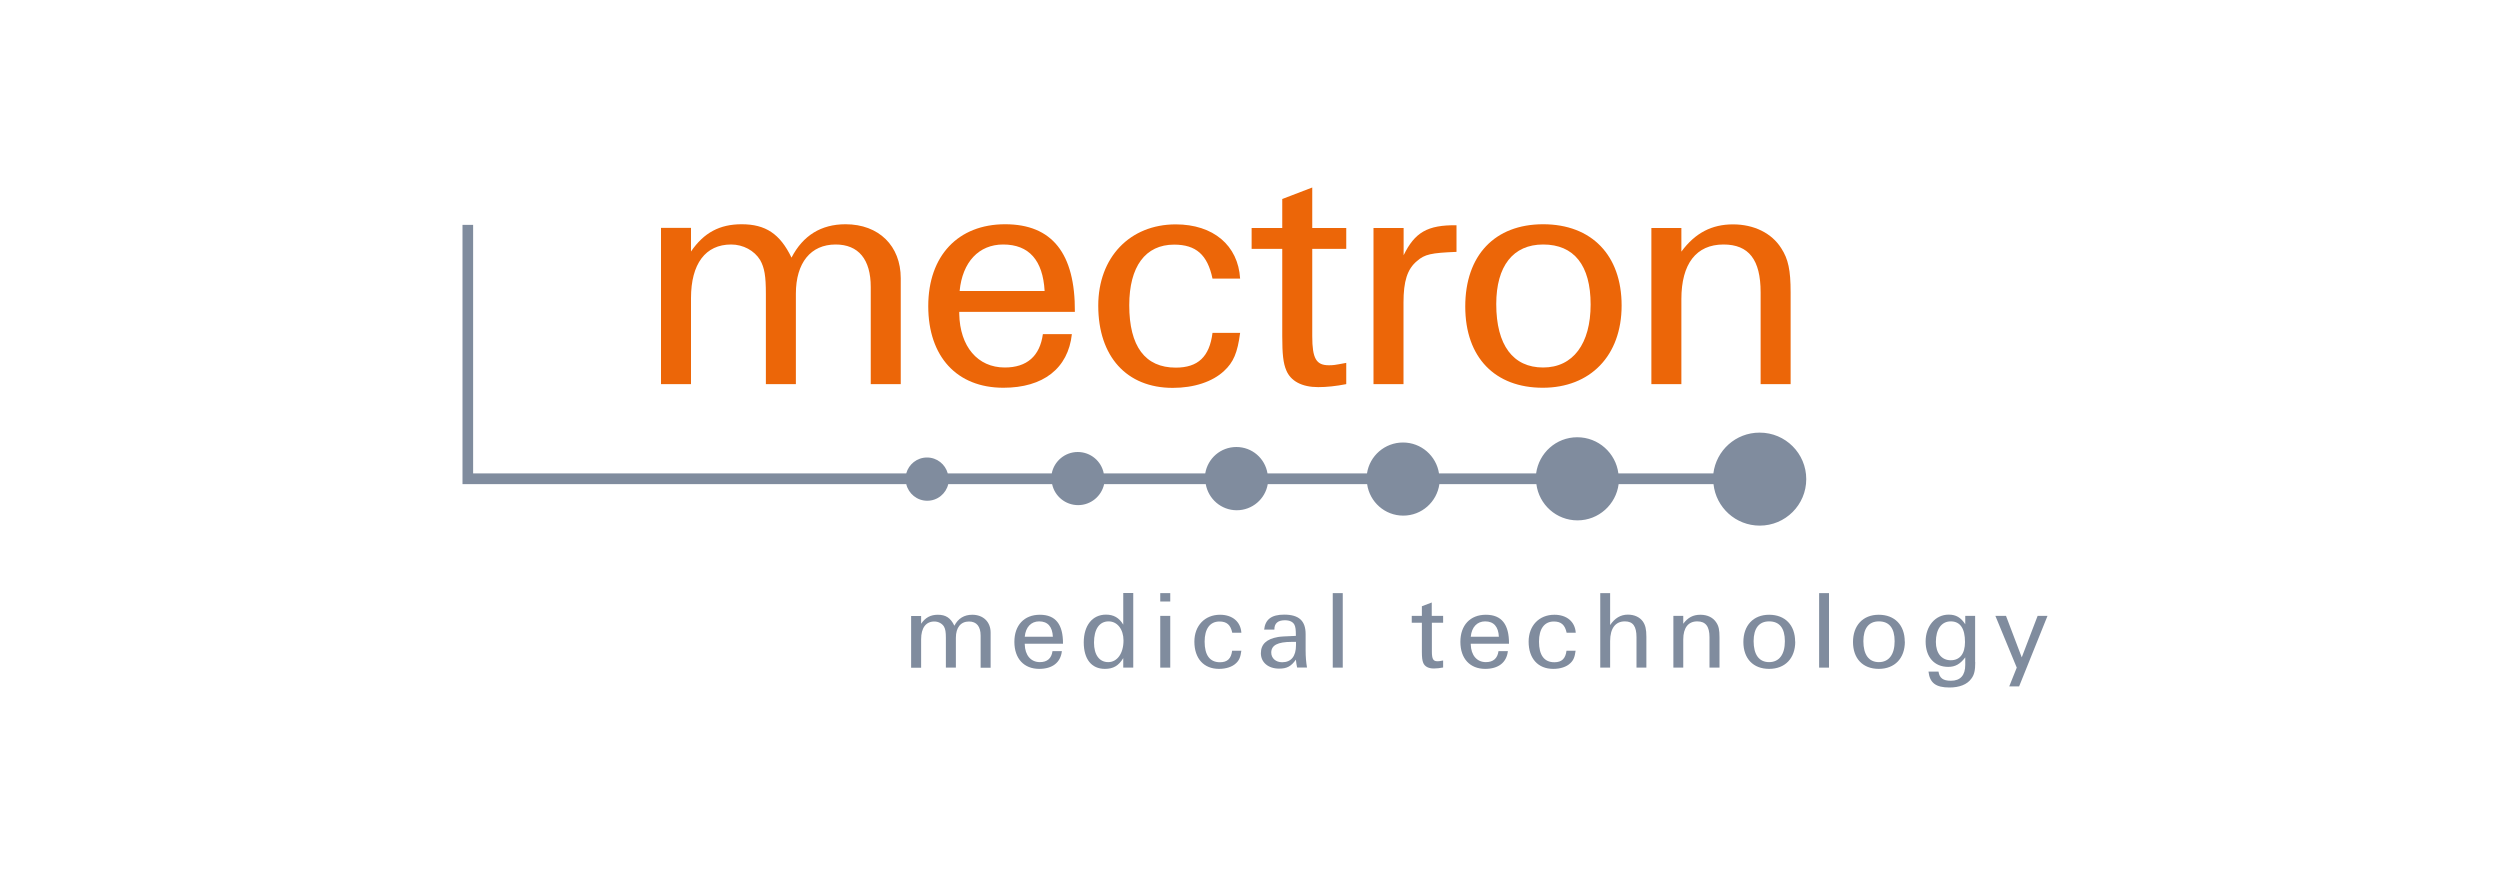 <svg width="200" height="70" viewBox="0 0 200 70" fill="none" xmlns="http://www.w3.org/2000/svg">
<path d="M140.76 34.61C138.86 34.61 137.3 36.03 137.07 37.87H129.47C129.26 36.24 127.87 34.98 126.18 34.98C124.49 34.98 123.11 36.24 122.89 37.87H115.12C114.9 36.47 113.7 35.4 112.24 35.4C110.78 35.4 109.57 36.47 109.36 37.87H101.4C101.2 36.67 100.17 35.76 98.91 35.76C97.65 35.76 96.62 36.67 96.42 37.87H88.3C88.11 36.89 87.25 36.16 86.22 36.16C85.19 36.16 84.33 36.9 84.14 37.87H75.82C75.62 37.14 74.96 36.6 74.16 36.6C73.36 36.6 72.7 37.14 72.5 37.87H37.85V17.99H37V38.73H72.5C72.68 39.49 73.36 40.06 74.18 40.06C75 40.06 75.68 39.49 75.86 38.73H84.17C84.37 39.69 85.23 40.41 86.25 40.41C87.27 40.41 88.12 39.69 88.33 38.73H96.46C96.67 39.92 97.7 40.82 98.94 40.82C100.18 40.82 101.22 39.92 101.42 38.73H109.37C109.57 40.15 110.78 41.25 112.26 41.25C113.74 41.25 114.95 40.15 115.15 38.73H122.91C123.12 40.37 124.51 41.63 126.2 41.63C127.89 41.63 129.28 40.36 129.49 38.73H137.08C137.28 40.6 138.86 42.05 140.78 42.05C142.83 42.05 144.5 40.39 144.5 38.33C144.5 36.27 142.83 34.61 140.78 34.61H140.76Z" fill="#808C9E"/>
<path fill-rule="evenodd" clip-rule="evenodd" d="M52.88 18.24V30.73H55.28V23.85C55.28 21.1 56.44 19.56 58.49 19.56C59.46 19.56 60.35 20.05 60.81 20.8C61.16 21.42 61.27 22.09 61.27 23.5V30.73H63.67V23.5C63.67 21.02 64.86 19.56 66.85 19.56C68.68 19.56 69.66 20.75 69.66 22.96V30.73H72.06V22.26C72.06 19.67 70.31 17.94 67.64 17.94C65.7 17.94 64.24 18.83 63.32 20.61C62.4 18.7 61.24 17.94 59.33 17.94C57.58 17.94 56.31 18.61 55.28 20.12V18.23H52.88" fill="#EC6608"/>
<path fill-rule="evenodd" clip-rule="evenodd" d="M83.43 26.73C83.19 28.48 82.16 29.4 80.38 29.4C78.22 29.4 76.79 27.73 76.74 25.11V24.95H85.99C86.02 20.26 84.16 17.94 80.41 17.94C76.66 17.94 74.26 20.45 74.26 24.49C74.26 28.53 76.55 31.02 80.27 31.02C83.45 31.02 85.45 29.48 85.75 26.73H83.43ZM76.77 23.28C76.99 20.96 78.31 19.56 80.25 19.56C82.33 19.56 83.43 20.83 83.57 23.28H76.77Z" fill="#EC6608"/>
<path fill-rule="evenodd" clip-rule="evenodd" d="M97 26.63C96.76 28.54 95.84 29.41 94.06 29.41C91.61 29.41 90.34 27.71 90.34 24.42C90.34 21.32 91.63 19.57 93.93 19.57C95.68 19.57 96.6 20.38 97 22.29H99.21C99.05 19.62 97.05 17.95 94.06 17.95C90.39 17.95 87.86 20.59 87.86 24.45C87.86 28.52 90.13 31.03 93.82 31.03C95.52 31.03 97 30.54 97.92 29.68C98.68 28.98 99 28.22 99.21 26.63H97Z" fill="#EC6608"/>
<path fill-rule="evenodd" clip-rule="evenodd" d="M104.98 15L102.58 15.92V18.24H100.13V19.91H102.58V26.9C102.58 28.33 102.66 29.06 102.9 29.62C103.25 30.48 104.14 30.97 105.46 30.97C106.13 30.97 106.89 30.89 107.7 30.73V29.03C106.7 29.22 106.65 29.22 106.3 29.22C105.3 29.22 104.98 28.68 104.98 26.9V19.91H107.7V18.24H104.98V15Z" fill="#EC6608"/>
<path fill-rule="evenodd" clip-rule="evenodd" d="M109.88 18.24V30.73H112.28V24.2C112.28 22.5 112.58 21.53 113.36 20.88C113.98 20.34 114.49 20.23 116.52 20.15V18.02C114.2 17.99 113.18 18.59 112.29 20.42V18.24H109.89" fill="#EC6608"/>
<path fill-rule="evenodd" clip-rule="evenodd" d="M123.45 17.94C119.59 17.94 117.22 20.42 117.22 24.52C117.22 28.62 119.62 31.02 123.42 31.02C127.22 31.02 129.73 28.46 129.73 24.44C129.73 20.42 127.33 17.94 123.45 17.94ZM123.45 19.56C125.93 19.56 127.25 21.23 127.25 24.36C127.25 27.49 125.85 29.4 123.45 29.4C121.05 29.4 119.7 27.62 119.7 24.33C119.7 21.28 121.05 19.56 123.45 19.56Z" fill="#EC6608"/>
<path fill-rule="evenodd" clip-rule="evenodd" d="M132.11 18.24V30.73H134.51V23.93C134.51 21.1 135.7 19.56 137.88 19.56C139.9 19.56 140.85 20.77 140.85 23.39V30.73H143.25V23.39C143.25 21.61 143.06 20.72 142.5 19.86C141.74 18.65 140.32 17.95 138.64 17.95C136.96 17.95 135.62 18.62 134.51 20.13V18.24H132.11Z" fill="#EC6608"/>
<path d="M73.69 49.27V49.9C74.03 49.4 74.45 49.18 75.03 49.18C75.66 49.18 76.05 49.43 76.35 50.06C76.65 49.47 77.14 49.18 77.78 49.18C78.66 49.18 79.25 49.75 79.25 50.61V53.42H78.45V50.85C78.45 50.12 78.13 49.72 77.52 49.72C76.86 49.72 76.47 50.2 76.47 51.02V53.41H75.67V51.02C75.67 50.56 75.63 50.33 75.52 50.13C75.37 49.88 75.07 49.72 74.75 49.72C74.07 49.72 73.69 50.23 73.69 51.14V53.42H72.89V49.28H73.69V49.27Z" fill="#808C9E"/>
<path d="M84.95 52.09C84.85 53 84.19 53.51 83.14 53.51C81.91 53.51 81.15 52.68 81.15 51.35C81.15 50.02 81.93 49.18 83.19 49.18C84.45 49.18 85.05 49.95 85.04 51.5H81.98V51.55C82 52.42 82.47 52.97 83.19 52.97C83.78 52.97 84.12 52.67 84.2 52.09H84.97H84.95ZM84.23 50.94C84.19 50.13 83.82 49.71 83.13 49.71C82.49 49.71 82.05 50.17 81.98 50.94H84.23Z" fill="#808C9E"/>
<path d="M90.66 53.41H89.86V52.65C89.49 53.26 89.06 53.51 88.39 53.51C87.32 53.51 86.7 52.73 86.7 51.39C86.7 50.05 87.38 49.17 88.48 49.17C89.09 49.17 89.53 49.42 89.86 49.97V47.44H90.66V53.41ZM87.52 51.41C87.52 52.39 87.95 52.97 88.66 52.97C89.37 52.97 89.88 52.28 89.88 51.24C89.88 50.35 89.39 49.71 88.69 49.71C87.95 49.71 87.52 50.33 87.52 51.41Z" fill="#808C9E"/>
<path d="M93.62 48.12H92.82V47.45H93.62V48.12ZM93.62 53.41H92.82V49.27H93.62V53.41Z" fill="#808C9E"/>
<path d="M99.31 52.05C99.24 52.58 99.13 52.83 98.88 53.06C98.58 53.35 98.08 53.51 97.52 53.51C96.3 53.51 95.55 52.68 95.55 51.33C95.55 50.05 96.39 49.18 97.6 49.18C98.59 49.18 99.25 49.73 99.31 50.62H98.58C98.45 49.99 98.14 49.72 97.56 49.72C96.8 49.72 96.37 50.3 96.37 51.33C96.37 52.42 96.79 52.98 97.6 52.98C98.19 52.98 98.49 52.69 98.57 52.06H99.3L99.31 52.05Z" fill="#808C9E"/>
<path d="M101.13 50.39C101.21 49.56 101.71 49.17 102.73 49.17C103.91 49.17 104.45 49.66 104.45 50.73V52.03C104.45 52.55 104.49 53 104.56 53.4H103.77C103.72 53.17 103.71 53.11 103.67 52.77C103.29 53.31 102.95 53.49 102.33 53.49C101.46 53.49 100.87 52.99 100.87 52.26C100.87 51.53 101.33 51.12 102.24 50.96C102.48 50.92 102.74 50.91 103.67 50.87C103.67 50.36 103.64 50.17 103.56 49.99C103.44 49.75 103.18 49.62 102.79 49.62C102.23 49.62 101.94 49.87 101.95 50.37H101.12L101.13 50.39ZM103.34 51.35C102.21 51.35 101.7 51.62 101.7 52.21C101.7 52.66 102.07 52.98 102.57 52.98C103.29 52.98 103.68 52.51 103.68 51.61V51.35H103.34Z" fill="#808C9E"/>
<path d="M107.42 53.41H106.62V47.45H107.42V53.41Z" fill="#808C9E"/>
<path d="M115.45 49.27V49.82H114.55V52.13C114.55 52.72 114.66 52.9 114.99 52.9C115.11 52.9 115.12 52.9 115.45 52.84V53.4C115.18 53.45 114.93 53.48 114.71 53.48C114.27 53.48 113.98 53.32 113.86 53.03C113.78 52.84 113.75 52.6 113.75 52.13V49.82H112.94V49.27H113.75V48.5L114.54 48.2V49.27H115.45Z" fill="#808C9E"/>
<path d="M120.63 52.09C120.53 53 119.87 53.51 118.82 53.51C117.59 53.51 116.83 52.68 116.83 51.35C116.83 50.02 117.61 49.18 118.87 49.18C120.13 49.18 120.73 49.95 120.72 51.5H117.66V51.55C117.68 52.42 118.15 52.97 118.87 52.97C119.46 52.97 119.8 52.67 119.88 52.09H120.65H120.63ZM119.91 50.94C119.87 50.13 119.5 49.71 118.81 49.71C118.17 49.71 117.73 50.17 117.66 50.94H119.91Z" fill="#808C9E"/>
<path d="M126.05 52.05C125.98 52.58 125.87 52.83 125.62 53.06C125.32 53.35 124.83 53.51 124.26 53.51C123.04 53.51 122.29 52.68 122.29 51.33C122.29 50.05 123.13 49.18 124.35 49.18C125.34 49.18 126 49.73 126.06 50.62H125.33C125.2 49.99 124.89 49.72 124.31 49.72C123.55 49.72 123.12 50.3 123.12 51.33C123.12 52.42 123.54 52.98 124.35 52.98C124.94 52.98 125.24 52.69 125.32 52.06H126.05V52.05Z" fill="#808C9E"/>
<path d="M128.8 50.02C129.18 49.45 129.65 49.17 130.23 49.17C130.75 49.17 131.18 49.37 131.43 49.72C131.63 50.01 131.71 50.34 131.71 50.94V53.41H130.92V50.99C130.92 50.1 130.64 49.71 129.99 49.71C129.23 49.71 128.81 50.27 128.81 51.29V53.41H128.02V47.45H128.81V50.02H128.8Z" fill="#808C9E"/>
<path d="M134.66 49.27V49.9C135.03 49.4 135.45 49.18 136.03 49.18C136.61 49.18 137.06 49.41 137.31 49.81C137.5 50.1 137.56 50.39 137.56 50.98V53.41H136.76V50.98C136.76 50.11 136.45 49.71 135.78 49.71C135.06 49.71 134.66 50.22 134.66 51.16V53.41H133.87V49.27H134.66Z" fill="#808C9E"/>
<path d="M143.62 51.33C143.62 52.66 142.81 53.51 141.53 53.51C140.25 53.51 139.47 52.68 139.47 51.36C139.47 50.04 140.26 49.18 141.53 49.18C142.8 49.18 143.61 50 143.61 51.33H143.62ZM140.29 51.29C140.29 52.38 140.73 52.97 141.53 52.97C142.33 52.97 142.79 52.36 142.79 51.3C142.79 50.24 142.35 49.71 141.53 49.71C140.71 49.71 140.29 50.28 140.29 51.29Z" fill="#808C9E"/>
<path d="M146.32 53.41H145.53V47.45H146.32V53.41Z" fill="#808C9E"/>
<path d="M152.39 51.33C152.39 52.66 151.58 53.51 150.3 53.51C149.02 53.51 148.24 52.68 148.24 51.36C148.24 50.04 149.03 49.18 150.3 49.18C151.57 49.18 152.38 50 152.38 51.33H152.39ZM149.07 51.29C149.07 52.38 149.51 52.97 150.31 52.97C151.11 52.97 151.57 52.36 151.57 51.3C151.57 50.24 151.13 49.71 150.31 49.71C149.49 49.71 149.07 50.28 149.07 51.29Z" fill="#808C9E"/>
<path d="M158.02 52.97C158.02 53.64 157.94 53.99 157.7 54.3C157.37 54.76 156.75 55 155.96 55C154.86 55 154.38 54.63 154.28 53.73H155.08C155.16 54.25 155.45 54.46 156.07 54.46C156.83 54.46 157.22 54.03 157.22 53.19V52.59C156.81 53.13 156.42 53.35 155.86 53.35C154.74 53.35 154.05 52.56 154.05 51.32C154.05 50.08 154.83 49.17 155.9 49.17C156.48 49.17 156.87 49.4 157.22 49.94V49.27H158.01V52.97H158.02ZM154.87 51.36C154.87 52.25 155.33 52.82 156.06 52.82C156.79 52.82 157.2 52.3 157.2 51.36C157.2 50.27 156.81 49.71 156.06 49.71C155.31 49.71 154.87 50.35 154.87 51.35V51.36Z" fill="#808C9E"/>
<path d="M161.53 54.91H160.74L161.34 53.41L159.63 49.27H160.48L161.74 52.59L163.01 49.27H163.8L161.53 54.91Z" fill="#808C9E"/>
</svg>
